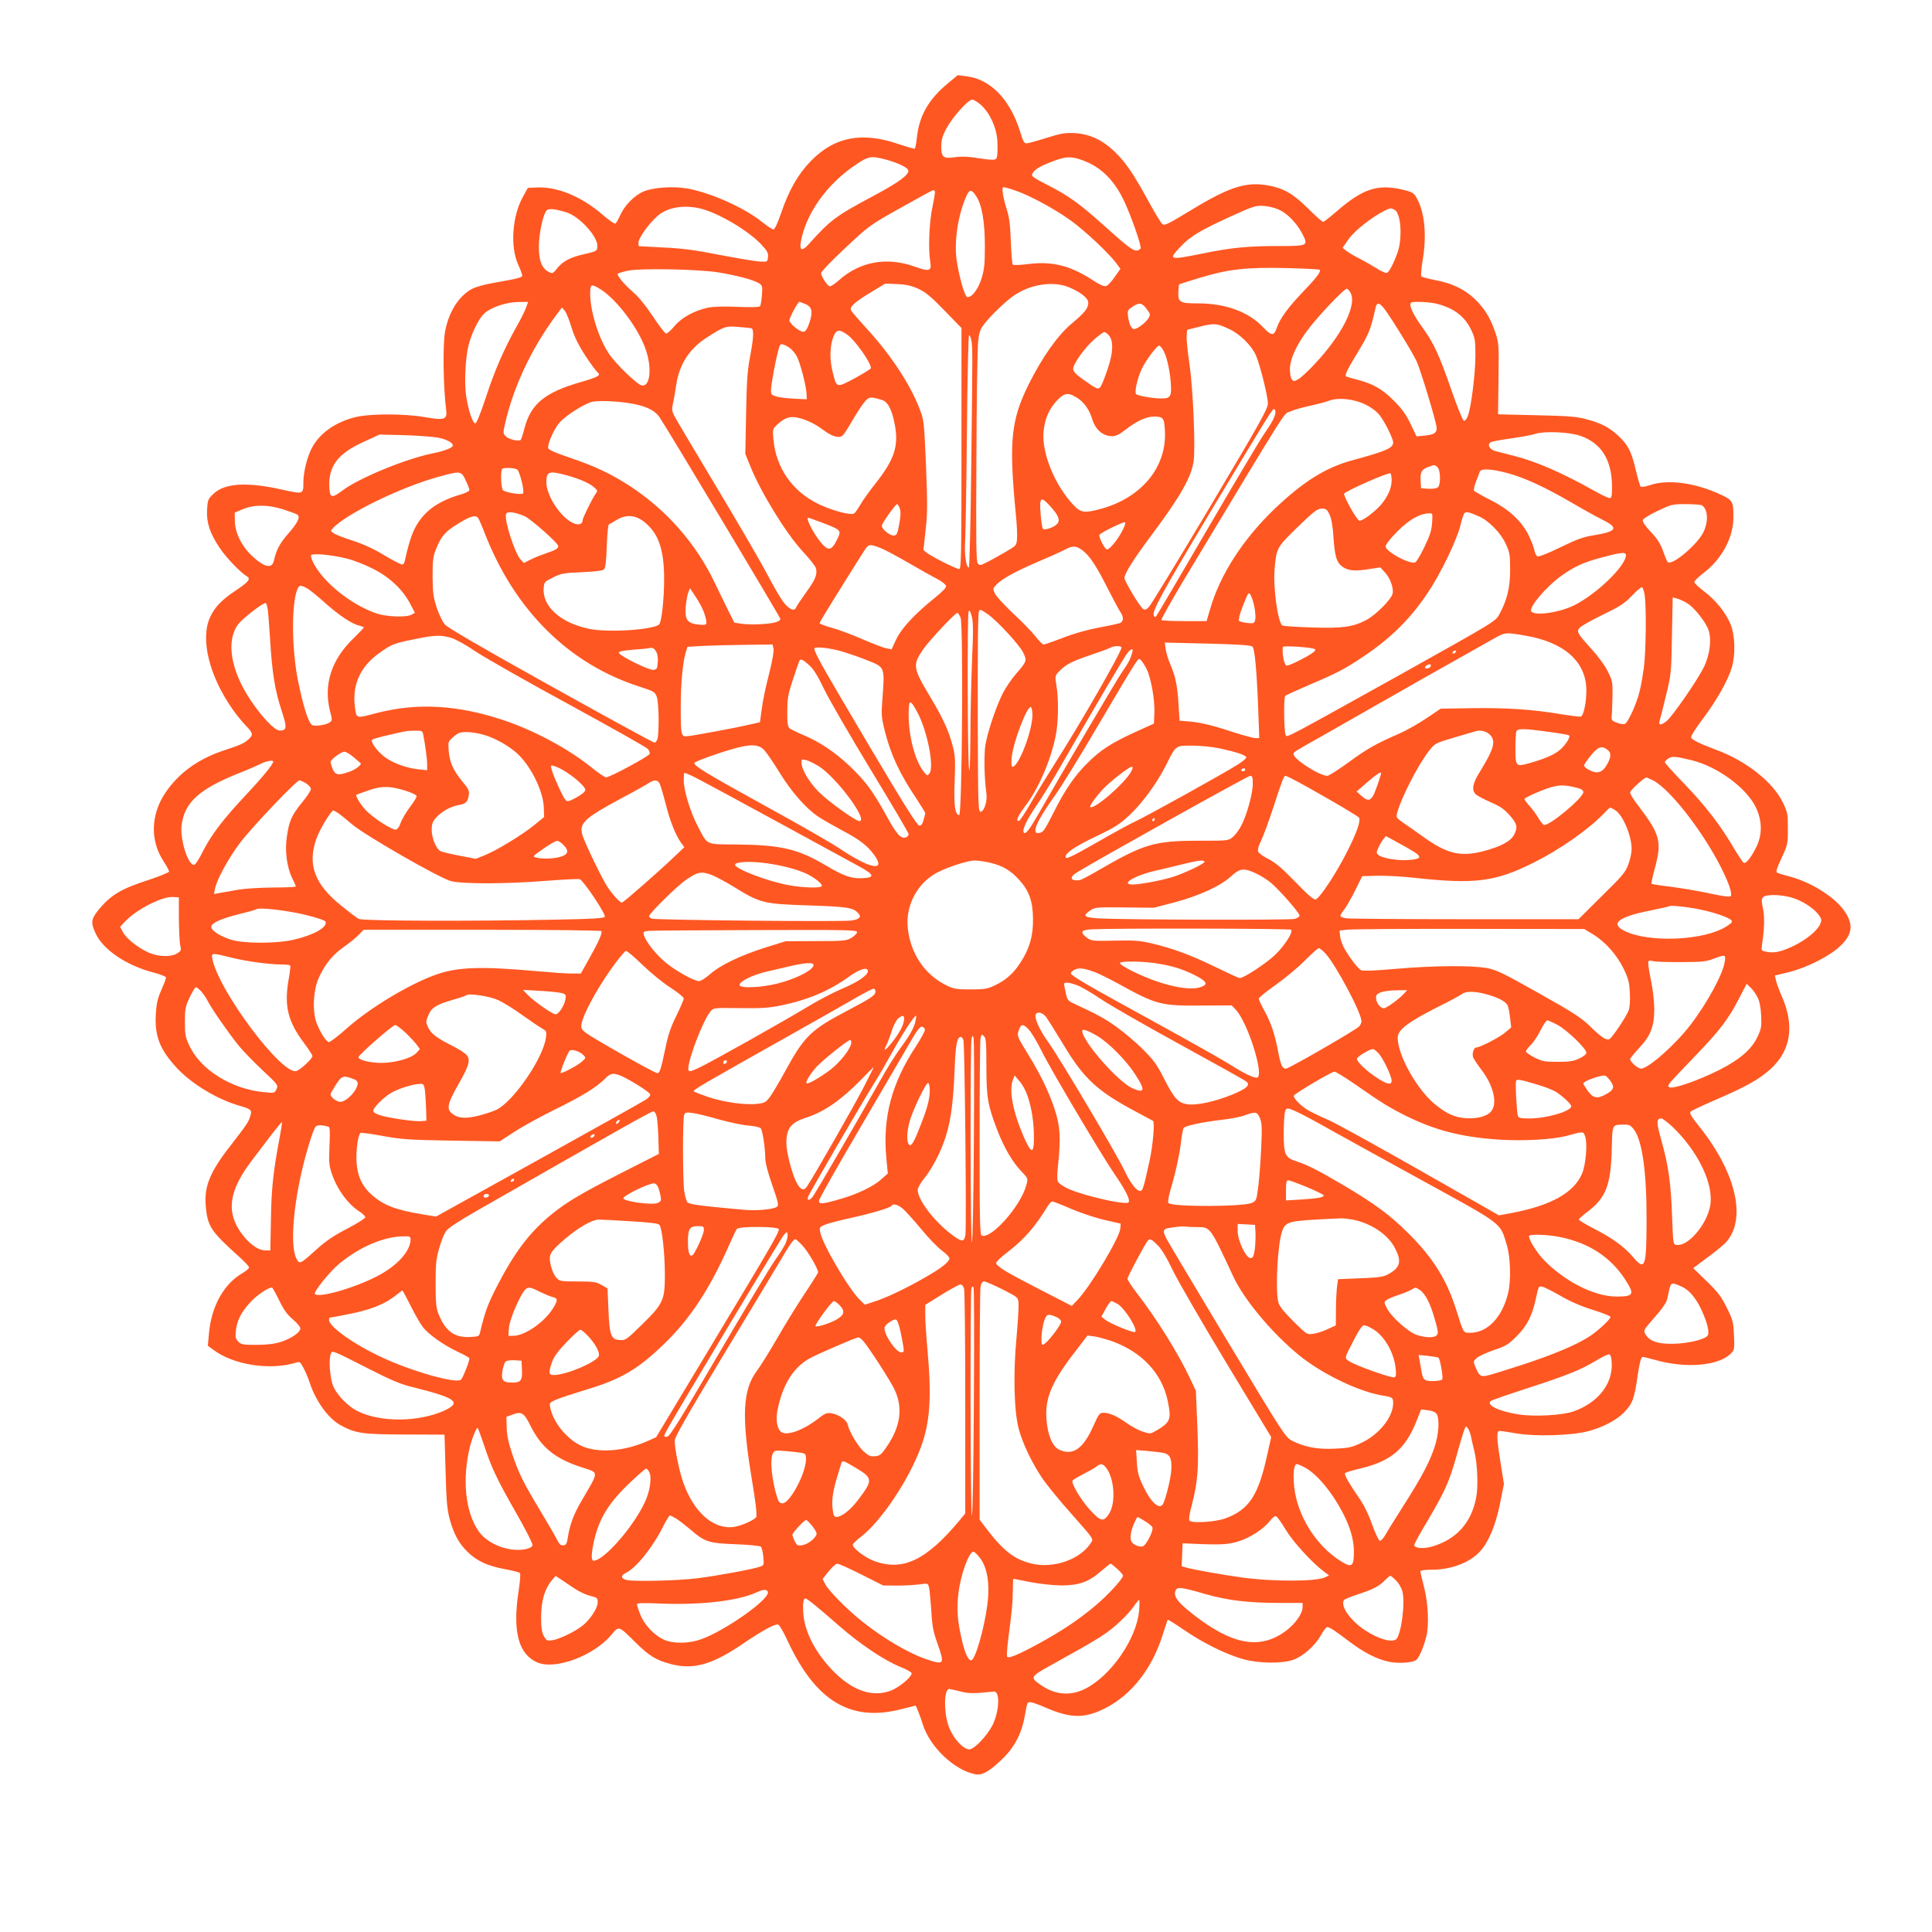 <?xml version="1.0" standalone="no"?>
<!DOCTYPE svg PUBLIC "-//W3C//DTD SVG 20010904//EN"
 "http://www.w3.org/TR/2001/REC-SVG-20010904/DTD/svg10.dtd">
<svg version="1.0" xmlns="http://www.w3.org/2000/svg"
 width="1280pt" height="1280pt" viewBox="0 0 1280 1280"
 preserveAspectRatio="xMidYMid meet">
<g transform="translate(0,1280) scale(0.1,-0.1)"
fill="#ff5722" stroke="none">
<path d="M6279 12247 c-129 -107 -190 -216 -205 -363 -4 -36 -10 -66 -13 -69
-4 -2 -53 12 -109 31 -240 82 -422 48 -577 -110 -86 -87 -148 -195 -199 -345
-24 -70 -43 -111 -52 -111 -8 0 -42 23 -76 50 -116 94 -342 194 -494 221 -96
17 -228 7 -291 -20 -62 -27 -126 -93 -155 -159 -12 -26 -25 -50 -31 -53 -5 -4
-45 24 -88 61 -138 119 -297 184 -432 178 l-60 -3 -33 -60 c-71 -128 -85 -331
-30 -450 14 -31 26 -63 26 -70 0 -14 -30 -21 -200 -51 -55 -10 -112 -26 -137
-40 -86 -50 -149 -149 -174 -279 -16 -82 -13 -365 7 -522 8 -63 -11 -69 -139
-47 -133 24 -364 24 -460 1 -136 -33 -242 -109 -293 -209 -30 -59 -54 -157
-54 -223 0 -80 0 -80 -136 -50 -234 53 -383 45 -458 -25 -38 -36 -40 -41 -44
-106 -5 -86 18 -156 82 -252 43 -65 140 -166 181 -190 29 -16 12 -38 -73 -94
-94 -63 -139 -110 -170 -177 -67 -146 -5 -394 153 -616 23 -33 61 -79 84 -103
47 -48 50 -61 19 -89 -32 -29 -51 -37 -174 -78 -165 -56 -294 -150 -380 -280
-96 -144 -100 -317 -9 -453 19 -30 35 -59 35 -66 0 -6 -61 -31 -136 -56 -184
-59 -254 -102 -335 -203 -46 -57 -48 -82 -15 -152 50 -108 205 -212 382 -258
46 -12 84 -27 84 -33 0 -7 -14 -45 -32 -85 -26 -60 -32 -91 -36 -165 -7 -142
29 -231 142 -352 100 -106 265 -205 413 -248 77 -22 83 -28 72 -66 -11 -40
-25 -60 -131 -197 -137 -175 -176 -271 -165 -400 12 -136 33 -168 220 -336 37
-33 67 -65 67 -72 0 -7 -20 -24 -44 -38 -125 -73 -207 -222 -222 -404 l-7 -77
34 -25 c135 -103 383 -141 556 -85 19 6 25 0 46 -41 13 -26 30 -66 37 -88 40
-126 124 -242 207 -288 100 -54 145 -60 428 -61 l260 -1 7 -240 c5 -196 10
-254 27 -318 27 -101 63 -166 123 -223 62 -58 130 -89 243 -110 50 -9 94 -21
99 -25 6 -5 2 -55 -9 -126 -40 -265 1 -415 127 -468 120 -49 371 45 488 183
51 62 47 63 162 -51 89 -88 135 -116 233 -142 151 -39 274 -4 482 138 130 88
209 131 230 123 8 -3 37 -54 64 -113 184 -393 415 -532 745 -448 54 14 99 25
100 25 3 0 35 -81 48 -125 47 -150 211 -305 349 -330 43 -8 86 15 169 93 91
85 139 178 161 312 12 71 14 75 37 72 14 -2 61 -19 104 -38 161 -69 253 -70
387 -2 176 88 314 265 384 493 16 50 30 92 31 94 2 2 51 -28 109 -68 123 -85
277 -161 390 -193 104 -29 256 -31 332 -5 66 23 145 93 185 164 16 29 34 53
40 53 17 0 48 -20 140 -90 105 -80 190 -123 272 -140 59 -12 144 -7 176 10 18
10 51 83 69 155 20 74 13 224 -14 329 -14 53 -25 101 -25 106 0 6 32 10 73 10
132 0 255 47 324 123 57 64 102 171 131 316 l26 129 -22 139 c-27 165 -28 213
-7 213 8 0 57 -7 107 -16 131 -23 383 -15 488 16 139 40 238 107 280 190 11
22 25 75 31 117 19 135 30 183 42 183 7 0 43 -9 80 -19 207 -60 428 -40 507
44 21 22 22 31 18 119 -4 87 -7 101 -48 183 -36 73 -58 102 -133 175 l-89 86
93 70 c52 38 106 82 121 98 142 152 73 461 -172 768 -58 73 -69 92 -58 102 7
7 87 44 177 83 190 82 278 131 353 200 133 122 158 284 74 478 -19 43 -37 92
-40 109 l-7 31 88 21 c123 30 279 109 347 176 82 79 87 145 21 237 -69 93
-222 187 -365 224 -36 9 -70 20 -77 24 -9 4 0 32 30 96 41 88 42 92 42 195 0
100 -2 109 -34 175 -66 134 -240 272 -435 345 -115 43 -166 68 -172 84 -3 8
31 62 78 124 90 119 167 255 192 341 25 84 21 213 -8 284 -33 79 -98 160 -176
219 -36 27 -65 55 -65 62 0 7 29 35 64 62 116 88 193 229 195 359 2 112 -4
122 -88 160 -166 77 -346 101 -464 61 -30 -10 -57 -14 -62 -10 -5 5 -20 57
-34 116 -28 119 -51 163 -119 225 -57 52 -108 79 -205 105 -65 18 -118 22
-332 27 l-255 6 3 235 c3 227 2 237 -21 307 -33 97 -70 157 -134 220 -66 64
-153 107 -263 127 -46 9 -88 20 -93 25 -4 4 -1 48 7 97 31 176 15 336 -43 431
-17 26 -30 33 -90 47 -166 38 -263 5 -436 -145 -44 -38 -84 -69 -89 -69 -6 0
-51 40 -101 90 -100 98 -160 132 -261 151 -145 27 -257 -8 -504 -158 -174
-105 -186 -111 -202 -95 -9 9 -51 79 -92 154 -96 176 -146 249 -217 319 -81
80 -168 121 -267 127 -67 3 -91 -1 -190 -32 -63 -20 -122 -36 -132 -36 -14 0
-23 17 -40 73 -66 217 -198 354 -360 372 l-55 7 -66 -55z m221 -143 c59 -54
102 -148 108 -239 2 -40 1 -86 -2 -101 -8 -29 -9 -29 -174 -5 -30 4 -79 4
-110 -1 -72 -11 -87 1 -86 75 1 41 9 69 34 116 40 74 144 191 171 191 10 0 37
-16 59 -36z m-639 -359 c83 -22 148 -52 156 -72 11 -27 -60 -80 -223 -167
-260 -139 -289 -160 -440 -328 -39 -43 -57 -37 -49 15 32 189 171 386 365 516
83 56 101 59 191 36z m1306 -5 c124 -43 215 -132 281 -273 47 -100 115 -295
109 -312 -4 -8 -16 -15 -28 -15 -25 0 -65 31 -222 172 -154 138 -226 190 -360
259 -106 54 -116 62 -107 79 15 28 48 48 132 80 89 34 122 36 195 10z m-444
-201 c94 -31 261 -121 367 -197 95 -68 253 -216 305 -285 l28 -38 -38 -54
c-20 -30 -46 -57 -56 -60 -13 -4 -38 6 -74 29 -156 104 -278 137 -439 117 -54
-7 -102 -9 -106 -4 -4 4 -10 73 -13 153 -4 108 -10 161 -26 209 -27 86 -37
151 -22 151 6 0 40 -9 74 -21z m-529 -7 c2 -4 -5 -50 -16 -102 -22 -102 -29
-280 -15 -363 11 -64 -5 -69 -107 -32 -182 64 -359 32 -497 -91 -28 -25 -56
-43 -62 -41 -17 5 -57 67 -57 87 0 10 72 85 160 167 158 148 160 150 367 266
114 64 211 117 215 117 4 0 9 -3 12 -8z m273 -31 c38 -56 58 -170 58 -331 0
-122 -4 -156 -22 -215 -23 -74 -69 -132 -96 -122 -16 6 -51 127 -68 237 -19
124 6 297 60 423 24 55 36 56 68 8z m2004 -89 c56 -24 120 -90 155 -157 44
-84 42 -85 -156 -85 -204 0 -317 -11 -509 -51 -215 -43 -222 -41 -143 43 65
70 129 109 327 200 158 72 174 77 226 74 31 -2 76 -13 100 -24z m-3833 7 c121
-29 319 -146 407 -240 38 -41 46 -55 43 -82 -3 -32 -3 -32 -53 -30 -27 1 -144
21 -260 43 -163 32 -247 44 -375 50 -91 5 -166 9 -167 9 -2 1 -3 10 -3 22 0
36 84 149 144 192 64 46 165 59 264 36z m-885 -26 c89 -28 213 -166 205 -230
-3 -25 -8 -29 -80 -45 -99 -22 -147 -47 -186 -95 -30 -37 -31 -38 -59 -23 -44
24 -63 73 -63 166 0 81 27 211 50 238 13 17 58 13 133 -11z m5486 17 c28 -14
44 -90 39 -177 -3 -60 -13 -97 -39 -158 -20 -47 -41 -81 -51 -83 -9 -2 -40 12
-69 31 -30 19 -81 48 -114 65 -33 16 -71 39 -85 50 l-25 20 41 59 c39 55 153
145 239 188 36 17 41 18 64 5z m-497 -397 c14 -8 -14 -47 -108 -145 -98 -102
-154 -178 -175 -240 -19 -56 -35 -55 -93 6 -94 100 -248 156 -427 156 -124 0
-135 7 -132 77 1 25 3 47 6 49 2 2 64 22 138 44 188 57 306 70 569 64 118 -3
218 -8 222 -11z m-3987 -17 c120 -19 241 -51 274 -73 22 -14 23 -20 19 -78 -3
-35 -8 -68 -12 -73 -4 -7 -55 -9 -149 -5 -93 4 -162 2 -199 -6 -88 -19 -172
-65 -220 -122 -22 -27 -47 -49 -55 -49 -7 0 -46 51 -87 113 -46 70 -95 130
-130 160 -61 53 -112 114 -103 124 4 3 32 12 64 19 79 18 461 11 598 -10z
m1330 -110 c47 -21 84 -52 172 -143 l113 -116 0 -799 c0 -707 -2 -798 -15
-798 -20 0 -182 82 -214 107 l-23 19 14 129 c13 111 13 174 3 430 -13 298 -13
301 -44 380 -61 160 -194 360 -348 527 -52 57 -99 111 -104 121 -13 23 21 54
138 125 l88 53 80 -3 c60 -3 95 -11 140 -32z m989 14 c78 -30 136 -74 136
-105 0 -38 -22 -65 -110 -139 -92 -77 -194 -221 -284 -401 -119 -240 -133
-380 -85 -870 6 -60 9 -130 7 -155 -3 -43 -5 -45 -68 -82 -36 -21 -90 -52
-122 -68 -51 -27 -57 -28 -70 -13 -11 13 -12 138 -9 702 1 377 7 721 11 763 6
62 13 85 36 115 41 56 144 155 200 194 107 74 253 98 358 59z m-3093 -18 c107
-69 247 -255 296 -394 45 -127 30 -256 -27 -241 -32 8 -174 146 -216 210 -69
104 -124 281 -124 399 0 64 7 66 71 26z m4967 -23 c43 -80 -58 -280 -238 -471
-43 -46 -91 -91 -108 -100 -27 -16 -31 -16 -43 -2 -8 9 -13 39 -13 68 1 68 42
158 115 256 70 95 248 282 263 277 6 -2 17 -14 24 -28z m-5463 -98 c-7 -21
-35 -76 -61 -122 -82 -146 -145 -288 -204 -469 -37 -112 -63 -175 -71 -175
-17 0 -45 83 -60 177 -14 88 -6 260 16 343 20 79 67 174 102 207 43 41 146 76
225 77 l67 1 -14 -39z m1850 25 c45 -19 52 -50 28 -123 -14 -41 -25 -59 -39
-61 -24 -3 -94 54 -94 76 0 17 56 122 66 122 2 0 20 -6 39 -14z m4190 0 c112
-30 181 -84 224 -176 23 -48 26 -68 26 -165 0 -122 -29 -350 -51 -403 -7 -19
-19 -32 -26 -30 -7 3 -45 96 -84 209 -76 222 -118 311 -187 405 -63 86 -95
153 -79 168 10 11 127 6 177 -8z m-1929 -32 c26 -34 27 -38 13 -62 -16 -28
-73 -72 -95 -72 -18 0 -33 31 -40 82 -5 40 -3 44 28 65 46 31 63 28 94 -13z
m1581 -7 c48 -65 183 -285 209 -342 25 -54 124 -381 131 -431 6 -40 -12 -54
-79 -60 l-53 -5 -40 83 c-30 63 -57 100 -110 153 -76 77 -139 113 -245 140
-36 9 -68 19 -72 21 -10 7 8 46 68 144 85 140 94 162 128 313 9 38 26 33 63
-16z m-5391 -115 c19 -62 45 -116 91 -187 36 -55 73 -105 82 -112 25 -19 4
-31 -110 -64 -241 -69 -333 -146 -375 -309 -9 -36 -20 -69 -24 -74 -13 -13
-79 3 -100 24 -17 17 -18 23 -4 82 54 241 174 497 334 713 l43 58 19 -22 c10
-13 30 -62 44 -109z m4360 -13 c70 -33 146 -108 175 -174 27 -62 79 -270 79
-318 0 -35 -49 -123 -381 -681 -210 -353 -393 -652 -406 -666 -17 -19 -27 -22
-39 -15 -22 14 -124 184 -124 206 0 29 63 129 178 282 188 252 260 377 279
483 15 80 -2 488 -27 655 -12 81 -20 164 -18 185 l3 39 85 21 c96 24 110 23
196 -17z m-3168 6 c18 -6 15 -64 -9 -190 -17 -88 -22 -162 -26 -376 l-5 -266
31 -77 c70 -176 238 -449 348 -568 46 -49 86 -100 89 -113 10 -41 -4 -76 -67
-162 -32 -45 -62 -89 -65 -98 -11 -28 -47 -12 -85 38 -20 27 -67 108 -105 180
-37 73 -187 330 -332 572 -145 242 -273 457 -284 479 -17 33 -18 45 -9 85 6
25 15 79 21 120 20 136 87 241 203 315 114 73 125 77 207 70 41 -3 81 -7 88
-9z m635 -42 c51 -35 157 -185 157 -222 0 -5 -48 -35 -107 -67 -124 -66 -120
-67 -148 48 -20 80 -17 171 8 231 19 45 37 47 90 10z m1732 -3 c33 -36 31
-113 -5 -220 -17 -52 -38 -105 -46 -118 -17 -26 -23 -24 -121 46 -45 32 -63
52 -63 68 0 33 74 137 138 194 31 27 62 50 68 50 6 0 19 -9 29 -20z m-910 -33
c9 -48 9 -66 0 -824 -4 -376 -12 -683 -16 -683 -18 0 -30 85 -25 169 3 47 9
375 12 729 3 353 10 642 14 642 5 0 12 -15 15 -33z m-1211 -47 c18 -10 42 -37
54 -59 23 -41 65 -202 66 -256 l1 -30 -55 2 c-95 4 -160 14 -174 28 -11 12
-11 27 1 102 12 77 35 183 48 221 6 17 23 15 59 -8z m2479 -14 c24 -36 45
-123 53 -213 8 -99 0 -113 -60 -113 -56 0 -157 17 -169 29 -12 12 8 104 37
166 24 53 100 155 115 155 5 0 16 -11 24 -24z m-571 -319 c49 -29 85 -80 104
-143 21 -71 71 -114 134 -114 22 0 49 13 88 44 72 56 136 86 187 86 63 0 69
-9 73 -99 11 -236 -154 -437 -420 -511 -112 -31 -136 -28 -185 23 -124 130
-213 348 -199 487 8 84 34 145 83 200 52 57 77 63 135 27z m-1286 -18 c38 -12
66 -69 84 -172 24 -136 -7 -225 -131 -382 -39 -49 -85 -113 -101 -142 -16 -28
-35 -54 -42 -56 -28 -11 -153 24 -234 64 -174 85 -281 239 -298 429 -6 64 -5
68 22 94 48 45 81 58 127 51 58 -10 122 -39 182 -84 61 -46 109 -58 131 -33 9
9 39 57 67 106 29 49 64 102 79 118 28 30 36 31 114 7z m3200 -29 c38 -18 75
-46 93 -69 34 -42 91 -157 91 -182 0 -38 -47 -58 -272 -119 -175 -48 -321
-139 -511 -319 -212 -203 -365 -439 -431 -671 l-22 -75 -146 0 c-81 0 -149 3
-153 7 -4 4 67 130 157 280 711 1180 647 1079 696 1102 18 9 76 25 128 37 52
11 111 27 132 35 59 22 163 11 238 -26z m-4878 9 c109 -17 168 -45 202 -94 47
-68 800 -1325 800 -1335 0 -18 -40 -30 -122 -35 -45 -3 -105 -2 -133 2 l-50 8
-40 80 c-22 44 -62 127 -90 185 -124 258 -315 477 -556 636 -125 82 -235 135
-405 192 -94 32 -140 52 -142 63 -5 28 37 124 73 167 44 51 175 133 224 141
46 8 158 3 239 -10z m4282 -59 c0 -27 -22 -70 -75 -145 -23 -33 -192 -316
-375 -630 -182 -313 -336 -574 -341 -579 -5 -6 -11 -3 -15 7 -11 30 57 154
372 680 388 646 413 687 425 687 5 0 9 -9 9 -20z m2022 -158 c139 -49 208
-161 208 -339 0 -61 -3 -73 -16 -73 -9 0 -55 22 -103 49 -208 117 -386 195
-531 231 -47 12 -101 26 -121 31 -38 10 -57 40 -35 58 6 5 67 17 135 26 69 10
143 23 165 31 59 19 225 12 298 -14z m-7567 -12 c57 -12 95 -33 95 -51 0 -16
-55 -37 -139 -54 -176 -36 -484 -163 -591 -244 -71 -53 -84 -51 -88 17 -8 142
54 226 228 305 l105 48 165 -4 c91 -3 192 -11 225 -17z m6619 -196 c21 -20 22
-117 2 -133 -8 -7 -36 -11 -63 -9 l-48 3 -3 47 c-4 59 7 79 50 94 44 16 44 16
62 -2z m-6095 -17 c18 -23 47 -145 36 -156 -12 -11 -113 5 -132 21 -14 11 -18
129 -6 141 12 12 90 7 102 -6z m6561 -22 c111 -30 245 -92 426 -197 71 -42
162 -92 202 -112 108 -54 95 -77 -57 -102 -70 -11 -112 -26 -223 -80 -75 -37
-143 -64 -151 -61 -8 3 -18 23 -22 44 -4 21 -23 68 -42 106 -49 92 -130 165
-253 227 -54 27 -101 54 -104 59 -4 5 2 31 12 58 10 26 22 56 25 66 9 25 73
22 187 -8z m-6905 -47 c14 -29 25 -58 25 -65 0 -7 -26 -20 -57 -29 -188 -54
-289 -147 -337 -307 -14 -45 -27 -99 -31 -119 -4 -25 -11 -38 -22 -38 -8 0
-61 28 -117 61 -66 41 -137 73 -206 96 -58 18 -115 41 -128 49 -22 15 -23 17
-7 34 85 94 454 274 700 341 146 40 151 40 180 -23z m673 32 c86 -24 151 -53
181 -81 21 -19 21 -22 6 -42 -21 -30 -85 -159 -85 -173 0 -28 -28 -36 -64 -19
-84 40 -176 181 -176 270 0 73 17 78 138 45z m5462 -33 c0 -53 -28 -113 -76
-167 -43 -47 -115 -100 -137 -100 -15 0 -102 153 -102 178 0 15 293 144 307
136 4 -3 8 -24 8 -47z m-2261 -172 c54 -59 67 -92 45 -116 -20 -23 -83 -44
-94 -33 -5 5 -12 51 -16 102 -8 110 1 117 65 47z m-998 -12 c7 -20 7 -49 -3
-103 -11 -64 -16 -75 -34 -78 -27 -4 -87 46 -81 67 5 22 90 140 100 141 4 0
12 -12 18 -27z m5315 19 c40 -27 44 -108 9 -179 -41 -82 -202 -218 -234 -198
-5 2 -19 35 -32 72 -18 51 -38 83 -83 130 -38 41 -56 68 -52 78 3 9 47 36 98
60 90 43 96 45 188 45 52 0 100 -4 106 -8z m-9399 -27 c43 -14 84 -29 92 -34
23 -15 5 -53 -58 -125 -56 -63 -81 -110 -96 -179 -12 -56 -60 -48 -139 24 -73
66 -118 156 -120 236 l-1 57 55 23 c76 31 166 30 267 -2z m6933 -37 c12 -28
21 -81 25 -153 9 -129 22 -167 67 -195 37 -22 82 -25 178 -9 l65 10 32 -35
c34 -37 58 -105 49 -140 -10 -39 -112 -141 -173 -173 -88 -47 -158 -57 -362
-50 -97 3 -184 9 -193 12 -31 12 -65 254 -53 380 12 135 14 138 152 273 111
107 131 122 160 122 30 0 36 -5 53 -42z m-5334 -8 c39 -17 216 -173 222 -196
4 -16 -17 -29 -78 -49 -30 -10 -76 -28 -102 -41 l-47 -24 -21 22 c-40 43 -111
265 -97 303 8 19 58 13 123 -15z m6322 -1 c65 -28 145 -110 178 -182 26 -56
29 -72 29 -172 0 -119 -20 -201 -72 -296 -25 -46 -32 -50 -671 -407 -730 -406
-731 -407 -743 -395 -12 12 -16 250 -4 262 6 6 74 37 151 70 189 80 243 108
365 190 184 123 315 253 430 426 83 123 193 352 215 445 9 41 22 78 28 82 13
9 33 4 94 -23z m-310 -42 c-3 -50 -14 -84 -51 -161 -25 -53 -53 -99 -61 -102
-38 -14 -196 72 -196 106 0 12 31 52 78 99 77 78 149 119 211 120 23 1 23 -1
19 -62z m-6320 31 c5 -7 26 -55 46 -107 198 -505 554 -858 1017 -1008 104 -34
109 -37 121 -72 13 -37 16 -228 4 -276 -4 -14 -13 -25 -20 -25 -8 0 -317 169
-687 375 -460 256 -683 386 -702 408 -15 17 -39 68 -54 112 -22 69 -26 98 -27
205 0 105 3 134 22 180 34 87 62 119 148 171 81 50 114 59 132 37z m1094 -21
c99 -75 138 -183 138 -383 0 -135 -17 -290 -34 -302 -46 -36 -343 -54 -464
-28 -187 39 -309 148 -300 268 3 42 5 44 62 72 53 27 70 30 192 35 89 4 137
10 146 19 9 9 15 58 18 154 3 81 9 143 15 145 6 2 28 14 50 28 60 37 121 34
177 -8z m1191 -12 c123 -48 124 -48 90 -115 -35 -70 -57 -72 -107 -11 -48 58
-100 161 -81 161 3 0 47 -16 98 -35z m1982 -53 c-35 -65 -83 -122 -101 -122
-15 0 -59 88 -49 98 19 19 162 88 169 82 4 -5 -4 -31 -19 -58z m-1606 -111
c28 -10 112 -55 188 -99 76 -44 163 -93 193 -108 30 -16 56 -37 58 -46 2 -11
-24 -38 -75 -79 -134 -108 -220 -201 -255 -274 l-31 -67 -35 7 c-19 3 -90 31
-158 60 -68 30 -160 64 -204 76 -44 12 -80 26 -80 31 0 7 98 166 294 477 30
47 37 48 105 22z m1341 -16 c48 -35 93 -103 167 -250 36 -71 74 -142 84 -157
26 -36 24 -67 -3 -77 -13 -4 -77 -18 -143 -30 -74 -14 -163 -39 -233 -67 -63
-24 -120 -44 -128 -44 -7 0 -31 24 -53 53 -22 28 -88 97 -147 151 -58 55 -113
114 -122 133 -15 32 -15 34 9 59 36 39 128 89 280 154 75 32 154 67 175 79 51
27 73 26 114 -4z m3602 -40 c-14 -77 -195 -250 -340 -324 -99 -50 -267 -74
-287 -41 -17 27 100 164 199 235 90 64 151 91 277 124 129 34 156 36 151 6z
m-8473 -16 c42 -10 118 -40 170 -66 110 -55 198 -137 248 -232 l32 -61 -22
-12 c-32 -19 -162 -15 -227 6 -121 40 -255 129 -350 233 -50 55 -89 121 -90
152 0 18 132 7 239 -20z m-268 -195 c17 -8 71 -52 120 -96 95 -85 182 -143
230 -153 16 -4 29 -9 29 -12 0 -4 -33 -38 -73 -77 -142 -139 -194 -302 -151
-475 16 -60 15 -65 -1 -77 -22 -16 -88 -27 -114 -19 -25 8 -60 115 -97 297
-41 206 -44 500 -5 601 12 31 21 33 62 11z m8866 -51 c11 -82 8 -372 -6 -478
-7 -49 -19 -119 -28 -155 -20 -83 -77 -208 -98 -216 -9 -4 -32 0 -53 8 -33 12
-37 18 -34 44 2 16 4 74 5 129 2 94 0 104 -30 165 -18 38 -64 101 -108 149
-97 107 -102 117 -78 143 10 11 79 50 153 86 112 54 144 75 190 123 30 32 60
58 67 58 7 1 15 -23 20 -56z m-6235 -105 c10 -27 18 -58 18 -69 0 -20 -4 -21
-52 -17 -74 8 -92 32 -85 118 3 36 11 78 17 94 l11 29 36 -54 c20 -29 45 -75
55 -101z m3632 90 c18 -44 29 -123 21 -149 -6 -19 -13 -21 -52 -16 -25 2 -49
9 -54 14 -5 5 3 41 21 87 44 113 44 113 64 64z m2883 -34 c47 -27 125 -126
143 -180 21 -64 8 -165 -33 -247 -42 -85 -206 -322 -245 -354 -33 -27 -55 -30
-48 -5 3 9 22 85 42 167 36 148 37 153 41 403 l5 254 27 -7 c14 -3 45 -17 68
-31z m-9403 -42 c3 -20 10 -113 16 -207 13 -213 32 -331 76 -464 37 -112 35
-131 -13 -131 -33 0 -117 88 -192 200 -133 198 -165 395 -83 504 30 40 171
148 183 141 4 -3 10 -22 13 -43z m4666 -336 c-5 -136 -11 -368 -11 -515 -1
-170 -5 -244 -9 -206 -10 77 -12 1017 -3 1042 5 14 10 8 20 -27 11 -36 12 -93
3 -294z m104 305 c63 -44 210 -203 235 -255 26 -53 24 -58 -48 -141 -27 -31
-65 -86 -85 -124 -43 -83 -101 -252 -117 -344 -11 -64 -8 -227 6 -322 8 -50
-13 -118 -37 -123 -17 -3 -18 30 -20 575 -1 584 1 742 9 756 7 11 11 9 57 -22z
m-180 -23 c19 -48 10 -1308 -9 -1308 -28 0 -37 68 -30 228 5 138 4 166 -14
233 -26 99 -63 180 -151 327 -112 188 -115 206 -43 311 39 57 212 241 226 241
4 0 14 -15 21 -32z m3741 -119 c260 -44 405 -174 405 -364 0 -80 -18 -165 -36
-172 -7 -3 -69 5 -136 16 -184 31 -365 43 -591 39 l-202 -3 -95 -64 c-52 -35
-133 -81 -181 -102 -152 -66 -211 -99 -335 -190 -67 -49 -130 -89 -140 -89
-52 0 -224 110 -224 144 0 14 -9 8 230 143 107 61 389 221 625 356 237 134
457 258 488 275 61 32 63 33 192 11z m-7116 -15 c30 -9 99 -47 160 -89 60 -40
337 -198 617 -350 280 -153 517 -286 526 -297 9 -10 15 -25 12 -33 -7 -17
-264 -155 -288 -155 -9 0 -49 27 -89 59 -155 127 -383 250 -592 320 -306 102
-574 116 -843 46 -126 -34 -129 -33 -137 15 -28 163 25 289 160 385 78 56 96
63 230 90 135 28 177 29 244 9z m5309 -58 c15 -15 28 -155 38 -413 l7 -193
-26 0 c-14 0 -88 20 -164 45 -134 44 -215 62 -298 67 l-40 3 -7 108 c-7 124
-21 189 -55 267 -13 30 -27 75 -30 99 l-6 44 284 -7 c203 -5 288 -11 297 -20z
m-3173 -14 c3 -18 -8 -80 -30 -168 -20 -76 -42 -179 -48 -229 l-12 -90 -70
-16 c-76 -18 -347 -69 -406 -76 -47 -6 -49 1 -49 192 0 155 14 304 34 365 l11
35 110 6 c61 3 187 6 282 7 l171 2 7 -28z m2305 8 c0 -30 -269 -499 -439 -765
-52 -82 -125 -201 -161 -264 -36 -63 -71 -116 -78 -119 -26 -8 -10 30 38 94
89 116 171 304 204 468 18 86 21 242 5 335 -10 63 -9 65 18 93 43 45 83 66
207 108 63 21 123 43 133 49 23 13 73 14 73 1z m1279 -10 c10 -5 6 -12 -15
-27 -41 -29 -151 -83 -168 -83 -17 0 -33 74 -27 124 1 10 189 -2 210 -14z
m-4364 -14 c11 -16 15 -41 13 -73 -3 -42 -6 -48 -28 -51 -29 -5 -230 95 -230
114 0 8 28 14 88 19 48 3 94 8 102 9 33 8 40 5 55 -18z m1208 5 c41 -11 123
-38 181 -61 132 -52 128 -42 112 -265 -8 -97 -6 -120 14 -200 39 -160 99 -289
212 -457 32 -49 58 -91 58 -95 0 -5 -5 -25 -11 -45 -7 -27 -16 -38 -28 -38
-14 0 -97 132 -329 523 -300 507 -342 581 -362 632 -9 24 -8 25 34 25 23 0 77
-9 119 -19z m1947 -20 c-11 -38 -26 -67 -65 -122 -31 -43 -412 -690 -551 -935
-62 -108 -88 -143 -100 -131 -15 15 15 80 81 177 40 59 110 172 155 251 244
424 434 747 453 767 28 30 37 28 27 -7z m2145 9 c-3 -5 -11 -10 -16 -10 -6 0
-7 5 -4 10 3 6 11 10 16 10 6 0 7 -4 4 -10z m-2049 -111 c30 -60 56 -207 52
-295 l-3 -68 -130 -59 c-152 -70 -224 -116 -309 -201 -87 -86 -150 -178 -226
-330 -58 -115 -69 -131 -93 -134 -23 -3 -27 0 -27 20 0 31 45 109 128 226 39
53 166 259 282 457 285 482 269 458 287 443 8 -6 25 -33 39 -59z m-2235 24
c30 -27 57 -71 99 -159 32 -66 171 -307 309 -534 138 -227 251 -419 251 -426
0 -8 -7 -17 -16 -21 -35 -13 -63 17 -133 146 -88 159 -136 225 -241 325 -97
92 -201 162 -307 206 -43 18 -85 38 -93 46 -11 11 -15 38 -14 112 0 84 5 112
38 212 21 63 40 118 43 123 8 14 23 7 64 -30z m4119 -3 c0 -13 -28 -25 -38
-16 -3 4 0 11 8 16 20 13 30 12 30 0z m-3404 -306 c67 -122 115 -364 82 -408
-14 -18 -16 -17 -41 15 -56 74 -97 232 -97 374 0 103 9 106 56 19z m764 -21
c0 -105 -91 -343 -132 -343 -7 0 -9 21 -5 63 9 99 104 346 127 332 6 -3 10
-27 10 -52z m3422 -112 c70 -9 130 -20 134 -23 10 -10 -23 -64 -60 -95 -35
-32 -103 -61 -206 -90 -87 -24 -90 -21 -90 96 0 55 3 106 6 115 8 21 53 20
216 -3z m-7458 -18 c13 -66 26 -161 26 -197 l0 -39 -57 6 c-76 8 -162 38 -218
77 -50 35 -104 106 -89 119 5 5 50 18 99 29 128 30 125 30 182 31 48 1 52 -1
57 -26z m7062 4 c48 -42 35 -94 -62 -251 -49 -78 -56 -122 -25 -150 10 -9 54
-32 97 -51 59 -25 90 -46 122 -82 53 -59 59 -82 35 -130 -22 -47 -91 -83 -212
-114 -148 -37 -237 -15 -396 100 -44 32 -102 72 -128 90 -43 29 -48 36 -42 60
25 99 140 325 214 418 38 48 41 50 167 87 71 21 134 39 139 41 29 10 67 2 91
-18z m-6655 -7 c76 -23 169 -77 222 -128 90 -87 168 -250 170 -356 l2 -59 -65
-53 c-81 -66 -247 -167 -328 -200 l-60 -24 -108 21 c-60 11 -117 25 -127 31
-27 14 -57 86 -57 140 0 36 6 54 26 77 35 42 99 78 151 87 49 8 62 20 69 66 4
28 -1 41 -41 88 -61 74 -86 129 -92 204 -5 61 -5 62 31 94 32 27 44 32 90 32
30 0 82 -9 117 -20z m1855 -103 c16 -18 61 -83 99 -146 80 -129 173 -235 254
-290 31 -21 103 -62 159 -92 114 -59 169 -102 213 -162 84 -115 -26 -95 -228
41 -48 33 -266 158 -483 277 -396 218 -480 269 -480 290 0 6 71 34 158 63 200
66 264 70 308 19z m3019 14 c105 -23 167 -43 172 -58 2 -6 -24 -28 -59 -50
-95 -60 -604 -342 -674 -374 -33 -15 -140 -73 -237 -129 -200 -114 -227 -126
-227 -106 0 26 64 69 208 138 126 60 152 78 223 145 84 81 176 208 236 327 65
130 60 126 171 126 57 0 134 -8 187 -19z m2563 -7 c28 -19 28 -48 -1 -99 -30
-53 -62 -64 -113 -39 -22 10 -39 25 -39 32 0 7 20 37 45 67 48 58 70 66 108
39z m-8306 -50 c23 -20 45 -38 47 -40 10 -10 -35 -44 -77 -58 -71 -25 -91 -21
-108 19 -7 19 -14 40 -14 47 1 16 69 67 92 68 9 0 36 -16 60 -36z m8863 -20
c171 -41 363 -181 427 -311 43 -89 45 -180 5 -263 -34 -70 -70 -115 -85 -106
-6 4 -34 46 -63 94 -89 153 -190 283 -326 425 -73 75 -133 141 -133 147 0 5
10 16 22 24 24 17 46 16 153 -10z m-5786 -37 c118 -70 339 -367 274 -367 -24
0 -206 131 -265 190 -68 68 -118 152 -118 199 0 20 3 22 28 16 15 -3 51 -21
81 -38z m-3609 27 c0 -17 -71 -104 -179 -219 -154 -164 -230 -264 -287 -376
-26 -53 -50 -89 -59 -89 -40 0 -93 169 -82 261 18 153 117 242 386 349 57 22
120 50 140 60 34 18 81 26 81 14z m1920 -56 c70 -40 151 -112 148 -132 -2 -12
-25 -31 -60 -50 -50 -27 -59 -29 -71 -16 -17 17 -82 161 -93 204 -6 26 -5 28
17 21 13 -4 40 -16 59 -27z m3764 -10 c-39 -75 -249 -257 -271 -234 -8 7 58
94 104 137 57 54 156 129 171 129 9 0 8 -8 -4 -32z m756 12 c0 -5 -7 -10 -16
-10 -8 0 -12 5 -9 10 3 6 10 10 16 10 5 0 9 -4 9 -10z m-3675 -36 c32 -13 318
-168 1115 -603 103 -56 109 -75 26 -79 -76 -4 -125 13 -253 89 -176 104 -291
131 -577 134 -218 2 -195 -9 -265 125 -48 91 -91 234 -91 301 0 27 2 49 4 49
2 0 21 -7 41 -16z m4575 14 c-1 -17 -42 -135 -55 -154 -20 -31 -38 -30 -76 4
l-31 28 71 62 c61 52 91 72 91 60z m-850 -72 c0 -64 -41 -212 -78 -279 -14
-27 -39 -60 -55 -73 -28 -24 -32 -24 -225 -24 -293 0 -365 -22 -661 -194 -62
-37 -121 -67 -130 -68 -61 -5 -68 20 -16 52 127 79 1133 640 1148 640 14 0 17
-9 17 -54z m253 38 c108 -54 448 -251 452 -262 9 -25 -15 -95 -76 -217 -72
-145 -187 -319 -213 -324 -14 -2 -52 31 -135 117 -89 92 -131 127 -178 151
-34 17 -64 39 -68 50 -3 12 4 40 20 71 14 28 51 129 82 223 55 170 69 207 79
207 3 0 19 -7 37 -16z m2400 -15 c119 -61 359 -377 473 -625 20 -42 38 -91 41
-110 5 -31 4 -34 -20 -34 -14 0 -77 11 -139 25 -63 13 -170 31 -238 40 -68 8
-125 17 -128 20 -3 2 7 49 22 103 48 180 35 224 -116 422 -27 34 -48 70 -48
80 0 13 89 96 108 99 1 1 22 -9 45 -20z m-8925 -19 c17 -11 32 -28 32 -37 0
-10 -26 -50 -59 -90 -68 -83 -85 -121 -100 -223 -15 -94 -1 -204 34 -276 14
-28 25 -54 25 -57 0 -4 -69 -7 -152 -7 -89 -1 -186 -7 -233 -15 -44 -8 -97
-18 -119 -21 l-38 -7 6 34 c13 62 87 199 164 302 78 104 376 417 396 417 6 0
26 -9 44 -20z m2341 1 c6 -10 24 -70 40 -132 30 -120 66 -209 102 -261 l23
-31 -75 -71 c-101 -96 -329 -296 -339 -296 -12 0 -60 51 -92 99 -34 48 -148
284 -168 344 -26 81 8 114 251 245 91 48 176 96 189 105 32 22 57 21 69 -2z
m6084 -32 c24 -6 37 -16 37 -27 0 -38 -230 -229 -261 -217 -8 3 -24 24 -37 46
-13 22 -39 58 -58 79 -19 20 -34 42 -34 47 0 5 46 28 103 51 108 44 150 48
250 21z m-7765 -18 c42 -14 72 -28 72 -36 0 -8 -15 -33 -33 -57 -38 -50 -63
-92 -77 -131 -5 -15 -17 -30 -25 -33 -21 -9 -154 77 -204 131 -36 39 -68 93
-59 100 2 1 37 14 78 28 88 31 141 31 248 -2z m8012 -128 c51 -30 110 -169
110 -259 0 -24 -10 -69 -22 -101 -18 -51 -40 -77 -176 -210 l-154 -153 -752 0
c-413 0 -768 3 -788 6 -21 4 -38 11 -38 16 0 5 12 25 28 45 15 20 47 77 72
127 l45 91 99 3 c55 1 162 -4 239 -13 410 -45 543 -28 800 101 172 86 359 217
462 323 21 23 41 41 43 41 2 0 17 -8 32 -17z m-8460 -20 c14 -9 55 -42 91 -73
86 -74 581 -358 658 -378 77 -19 362 -19 625 2 115 9 217 14 227 11 24 -8 173
-230 166 -248 -4 -11 -72 -15 -329 -20 -544 -11 -1276 -9 -1301 5 -12 6 -64
45 -114 86 -182 145 -229 278 -164 453 23 60 95 179 109 179 4 0 19 -8 32 -17z
m5410 -43 c0 -5 -5 -10 -11 -10 -5 0 -7 5 -4 10 3 6 8 10 11 10 2 0 4 -4 4
-10z m1719 -214 c55 -35 44 -49 -42 -54 -70 -4 -164 11 -192 32 -17 12 -17 17
-5 45 7 18 22 43 32 57 l20 25 71 -39 c40 -21 92 -51 116 -66z m-5635 45 c37
-38 31 -62 -19 -77 -44 -14 -126 -16 -165 -5 -23 6 -20 10 50 58 41 29 82 52
91 52 8 1 28 -12 43 -28z m2826 -117 c83 -19 136 -51 193 -114 66 -73 90 -142
91 -260 1 -112 -23 -195 -83 -287 -46 -72 -98 -118 -171 -152 -48 -23 -68 -26
-160 -26 -94 0 -111 3 -160 27 -144 70 -239 212 -256 382 -15 149 66 300 199
367 69 36 199 77 242 78 22 0 69 -6 105 -15z m1420 6 c0 -12 -127 -73 -210
-100 -73 -23 -215 -50 -267 -50 -83 0 13 59 147 90 47 11 128 30 180 43 106
27 150 32 150 17z m-2895 -10 c96 -14 190 -38 250 -65 57 -25 118 -73 109 -86
-8 -14 -121 -11 -215 6 -135 23 -359 108 -359 136 0 20 104 25 215 9z m3235
-66 c30 -14 74 -41 98 -61 55 -45 192 -201 192 -219 0 -7 -15 -17 -32 -22 -35
-9 -1163 -6 -1305 4 -92 6 -102 16 -50 52 32 21 41 22 228 20 l194 -2 138 36
c164 44 303 108 373 172 58 54 85 57 164 20z m-3602 -12 c27 -11 89 -44 138
-74 183 -113 198 -117 515 -127 253 -9 284 -14 319 -56 18 -22 1 -37 -52 -44
-62 -9 -1300 3 -1320 13 -10 4 -18 11 -18 15 0 18 183 199 244 241 79 55 103
59 174 32z m7147 -147 c67 -18 150 -69 184 -116 20 -27 21 -34 11 -60 -19 -44
-90 -103 -173 -144 -86 -41 -129 -51 -182 -41 -37 7 -37 7 -31 49 16 107 18
182 6 238 -10 47 -10 62 0 74 17 20 107 20 185 0z m-10680 -140 c1 -77 4 -156
9 -177 8 -33 6 -38 -20 -54 -39 -26 -125 -24 -189 5 -70 31 -147 92 -170 134
l-19 37 34 36 c75 79 245 166 315 161 l40 -2 0 -140z m10085 58 c87 -18 179
-50 199 -68 11 -11 7 -18 -28 -41 -146 -96 -518 -113 -681 -30 -93 47 -37 91
166 132 71 14 131 28 134 30 7 8 127 -5 210 -23z m-9251 -33 c82 -20 135 -38
138 -46 14 -37 -77 -89 -212 -120 -110 -26 -326 -26 -410 -1 -75 23 -135 61
-135 86 0 26 62 54 189 86 58 14 107 28 110 31 14 14 198 -7 320 -36z m6536
-100 c12 -19 -46 -108 -109 -168 -62 -58 -206 -152 -232 -152 -7 0 -81 34
-165 75 -161 78 -276 121 -423 156 -75 17 -114 20 -242 17 -142 -3 -154 -2
-181 18 -50 38 -43 53 29 57 154 8 1317 6 1323 -3z m1999 -30 c81 -49 158
-136 203 -228 31 -65 38 -90 41 -159 3 -47 0 -96 -7 -115 -14 -41 -111 -185
-129 -193 -21 -8 -52 12 -127 85 -59 58 -111 91 -340 220 -235 132 -279 154
-343 166 -102 19 -352 17 -607 -5 -131 -12 -217 -15 -227 -9 -23 11 -89 100
-117 155 -11 23 -22 57 -23 75 l-3 33 55 6 c30 3 395 6 810 5 l756 -1 58 -35z
m-6570 21 c8 -13 -18 -71 -81 -183 l-55 -98 -62 0 c-33 0 -133 7 -221 15 -369
33 -521 29 -661 -17 -173 -57 -446 -219 -605 -360 -60 -54 -115 -95 -122 -92
-19 7 -56 66 -79 125 -30 79 -23 221 15 303 41 89 92 152 166 203 36 25 80 61
98 80 l32 33 785 0 c450 0 787 -4 790 -9z m1694 -8 c-2 -9 -19 -26 -38 -37
-32 -19 -52 -21 -235 -21 l-200 -1 -135 -42 c-164 -52 -298 -116 -367 -177
-28 -25 -60 -45 -71 -45 -34 0 -155 67 -223 124 -64 53 -131 138 -144 183 -5
20 -2 22 37 26 24 2 344 4 711 5 624 2 668 1 665 -15z m3105 -142 c70 -78 237
-392 237 -447 0 -11 -8 -28 -17 -36 -39 -33 -464 -278 -483 -278 -25 0 -35 21
-55 128 -21 107 -46 180 -90 259 -19 35 -35 69 -35 77 0 7 51 48 113 92 61 43
148 115 192 160 44 44 85 81 91 82 7 1 28 -16 47 -37z m-4525 -75 c53 -51 136
-119 185 -150 48 -31 87 -63 87 -71 0 -9 -22 -59 -48 -113 -36 -71 -55 -126
-71 -205 -32 -152 -40 -177 -56 -177 -18 0 -425 230 -473 267 -30 23 -34 30
-29 60 10 60 91 212 187 351 51 72 99 132 107 132 8 0 58 -42 111 -94z m-2727
50 c99 -25 251 -46 338 -46 27 0 52 -3 54 -7 2 -5 -2 -44 -10 -88 -32 -178 -7
-282 103 -428 30 -40 54 -77 54 -84 0 -17 -81 -92 -107 -99 -97 -26 -517 535
-556 744 -8 40 -4 40 124 8z m9896 -27 c-11 -80 -114 -271 -227 -419 -101
-132 -280 -290 -328 -290 -20 0 -72 45 -72 63 0 5 27 38 59 73 77 81 101 144
101 258 0 46 -9 128 -20 181 -11 53 -20 108 -20 121 0 21 3 23 33 16 17 -4
102 -7 187 -6 131 0 163 3 210 21 81 30 84 30 77 -18z m-3782 -9 c112 -16 185
-38 265 -78 87 -43 98 -64 44 -82 -56 -19 -157 -6 -281 35 -109 36 -253 107
-253 125 0 13 135 12 225 0z m-2255 -13 c0 -33 -112 -91 -238 -123 -112 -28
-252 -34 -252 -9 0 23 82 64 172 86 45 10 119 28 163 38 98 23 155 26 155 8z
m1865 -48 c28 -11 95 -44 150 -74 257 -142 283 -149 552 -147 l203 1 26 -27
c82 -85 196 -452 140 -452 -25 0 -89 31 -180 89 -50 32 -287 165 -526 296
-411 225 -511 283 -525 305 -3 5 7 16 22 24 31 16 63 13 138 -15z m-1505 7 c0
-27 -67 -73 -170 -116 -57 -24 -162 -79 -234 -123 -72 -44 -246 -143 -386
-222 -373 -208 -400 -221 -400 -187 0 67 98 322 147 381 20 24 21 24 194 22
144 -2 192 1 276 18 178 37 321 98 452 193 66 48 121 64 121 34z m1387 -94
c27 -10 98 -51 158 -92 61 -41 297 -176 525 -301 228 -125 424 -234 435 -243
32 -23 8 -47 -91 -88 -113 -46 -236 -73 -297 -64 -61 9 -87 37 -155 170 -48
95 -69 123 -142 196 -47 47 -126 113 -175 148 -80 57 -120 78 -282 154 -37 17
-43 24 -52 69 -6 28 -11 54 -11 59 0 15 35 12 87 -8z m4506 -77 c14 -27 22
-66 25 -121 4 -72 1 -89 -22 -139 -39 -85 -115 -152 -254 -223 -145 -73 -316
-132 -334 -114 -13 13 -22 2 198 232 139 145 200 226 264 352 l52 100 25 -24
c14 -12 34 -41 46 -63z m-10311 38 c14 -16 34 -44 43 -63 25 -50 138 -213 206
-297 32 -39 105 -114 161 -166 99 -93 102 -96 90 -123 -13 -26 -14 -27 -82
-20 -214 20 -418 146 -494 305 -28 60 -31 75 -31 161 0 86 3 101 32 163 18 37
36 67 41 67 4 0 20 -12 34 -27z m4468 -2 c0 -25 -25 -42 -192 -130 -235 -123
-281 -168 -407 -400 -36 -66 -80 -140 -97 -164 -29 -40 -36 -44 -85 -50 -78
-10 -220 10 -324 44 -49 17 -94 34 -98 38 -9 9 47 41 648 379 176 99 367 207
425 241 58 33 111 61 118 61 6 0 12 -9 12 -19z m-2071 -12 c20 -8 22 -14 17
-41 -9 -44 -45 -98 -65 -98 -21 0 -145 87 -186 130 l-30 32 120 -7 c66 -4 130
-11 144 -16z m5570 -5 c-35 -37 -114 -94 -131 -94 -22 0 -49 34 -51 65 -2 23
4 30 33 41 19 7 66 13 104 13 l69 1 -24 -26z m544 0 c81 -21 136 -50 146 -77
5 -12 12 -49 16 -83 l7 -61 -39 -33 c-35 -31 -168 -100 -193 -100 -16 0 -29
-42 -20 -66 5 -11 31 -51 59 -87 76 -102 103 -217 61 -269 -26 -34 -95 -52
-173 -46 -70 6 -120 28 -194 87 -121 95 -253 328 -253 446 0 52 68 104 275
208 72 36 139 72 150 81 26 20 82 20 158 0z m-6542 -40 c34 -16 106 -60 159
-99 54 -38 112 -78 130 -88 31 -17 32 -20 27 -62 -19 -138 -217 -425 -329
-478 -21 -10 -72 -27 -115 -38 -90 -23 -141 -18 -180 15 -36 31 -27 66 43 190
70 122 81 159 59 192 -8 13 -52 42 -98 65 -105 53 -140 79 -161 123 -15 32
-15 38 0 75 21 54 52 74 158 105 49 14 92 28 95 32 15 15 152 -5 212 -32z
m3629 -111 c12 -16 64 -99 116 -185 136 -227 227 -310 489 -448 55 -30 102
-55 104 -56 13 -11 -1 -167 -24 -270 -40 -180 -44 -194 -61 -194 -26 0 -65 52
-107 140 -47 101 -430 746 -499 841 -53 74 -87 143 -88 177 0 33 43 30 70 -5z
m-940 -13 c0 -35 -27 -88 -76 -151 -49 -62 -66 -71 -41 -22 8 15 24 58 36 96
13 39 32 73 44 82 29 20 37 19 37 -5z m76 -12 c-9 -46 -38 -97 -100 -181 -30
-40 -92 -139 -138 -222 -139 -247 -430 -749 -446 -767 -20 -23 -36 -23 -29 1
4 18 349 610 438 753 27 42 83 139 125 215 69 123 141 233 152 233 3 0 2 -15
-2 -32z m4254 -29 c63 -34 190 -156 190 -184 0 -10 -19 -25 -47 -38 -39 -18
-66 -22 -143 -22 -84 0 -102 3 -152 28 -32 16 -58 34 -58 41 0 7 14 25 31 42
17 16 46 59 65 97 19 37 39 67 45 67 6 0 37 -14 69 -31z m-7633 -51 c30 -29
64 -66 75 -81 l20 -28 -23 -25 c-33 -35 -139 -65 -229 -66 -78 0 -155 19 -155
38 0 15 226 212 243 213 7 1 38 -23 69 -51z m4133 16 c17 -20 55 -84 84 -143
58 -118 400 -694 481 -811 59 -85 95 -151 95 -176 0 -15 -8 -16 -57 -11 -86 9
-290 63 -350 93 -29 14 -58 34 -63 44 -7 12 -7 50 0 112 19 181 14 259 -24
373 -39 116 -93 227 -171 354 -79 129 -78 127 -65 166 15 44 30 44 70 -1z
m-692 5 c1 -9 -25 -58 -59 -110 -161 -244 -222 -472 -197 -739 l10 -105 -43
-38 c-53 -48 -158 -98 -269 -130 -120 -35 -145 -37 -144 -12 0 11 124 230 275
487 151 257 300 513 332 568 42 74 63 100 75 98 9 -2 18 -10 20 -19z m1141
-42 c75 -44 190 -160 250 -252 71 -108 67 -132 -16 -95 -96 42 -333 313 -333
380 0 16 34 5 99 -33z m-734 -205 c1 -210 8 -252 76 -429 44 -112 100 -207
161 -269 39 -41 39 -42 28 -85 -37 -139 -232 -360 -296 -335 -12 5 -14 105
-14 639 0 349 3 649 6 666 6 30 8 31 23 16 14 -13 16 -45 16 -203z m-83 -494
c-2 -372 -8 -668 -13 -668 -10 0 -12 1312 -2 1349 6 22 7 23 13 5 4 -10 5
-319 2 -686z m-69 670 c9 -36 21 -1250 13 -1291 -9 -48 -24 -47 -95 7 -117 90
-221 228 -221 293 0 13 21 49 47 81 26 31 66 98 89 147 73 154 98 287 109 580
6 156 16 205 41 205 6 0 14 -10 17 -22z m-743 -16 c0 -30 -54 -105 -114 -159
-57 -50 -172 -120 -182 -110 -9 9 24 63 68 111 41 44 204 175 221 176 4 0 7
-8 7 -18z m-1776 -81 c19 -19 18 -20 -7 -43 -29 -27 -135 -83 -143 -76 -5 5
43 124 58 145 12 15 66 0 92 -26z m5269 11 c29 -31 87 -151 87 -182 0 -31 -29
-25 -97 19 -69 45 -133 105 -133 126 0 14 82 63 106 65 5 0 22 -12 37 -28z
m-4322 -65 c-13 -13 -26 -3 -16 12 3 6 11 8 17 5 6 -4 6 -10 -1 -17z m904
-174 c-63 -120 -306 -547 -366 -640 -23 -37 -46 -28 -74 27 -29 58 -65 197
-65 255 0 100 29 137 130 170 121 39 233 117 364 251 44 46 83 84 84 84 2 0
-31 -66 -73 -147z m3266 31 c174 -121 219 -149 328 -204 197 -98 370 -143 617
-160 168 -11 364 0 459 26 106 29 104 29 116 -2 18 -47 6 -190 -20 -251 -55
-126 -204 -209 -463 -259 l-87 -16 -518 295 c-285 162 -560 314 -612 337 -52
22 -114 52 -137 66 -46 27 -97 80 -92 95 5 14 251 159 269 159 9 0 72 -39 140
-86z m-4841 46 c75 -39 165 -98 168 -111 1 -8 -12 -24 -30 -35 -18 -12 -338
-191 -711 -398 l-678 -376 -92 15 c-176 29 -255 60 -332 127 -66 58 -97 125
-103 222 -4 74 10 180 27 190 4 3 70 -6 147 -20 123 -23 174 -26 457 -31 l317
-5 93 60 c50 34 171 100 267 148 190 93 285 152 340 209 38 39 60 40 130 5z
m6529 -21 c29 -40 24 -59 -24 -86 -61 -35 -89 -31 -125 19 -16 22 -30 45 -30
49 0 17 122 60 146 52 6 -2 21 -17 33 -34z m-8321 10 c12 -5 22 -16 22 -24 0
-47 -73 -125 -116 -125 -24 0 -64 31 -64 50 0 6 17 35 37 66 39 59 47 61 121
33z m4461 -113 c27 -82 41 -174 41 -274 0 -113 -18 -108 -72 17 -69 162 -94
299 -67 368 l11 28 33 -39 c19 -21 43 -66 54 -100z m3380 77 c46 -13 100 -35
120 -47 46 -30 101 -81 101 -95 0 -33 -162 -81 -276 -81 -61 0 -73 3 -78 18
-8 31 -18 221 -11 232 7 12 27 8 144 -27z m-4029 -36 c-1 -60 -15 -117 -61
-232 -46 -120 -64 -147 -79 -125 -14 22 -12 77 5 145 20 77 112 268 125 260 5
-3 10 -25 10 -48z m-3345 1 c3 -24 6 -79 8 -123 l2 -80 -36 -3 c-43 -4 -220
22 -273 40 -22 7 -41 18 -43 25 -7 19 71 97 125 126 52 28 140 55 184 56 24 1
27 -3 33 -41z m5819 -165 c38 -19 131 -70 205 -112 75 -42 345 -191 600 -331
521 -286 499 -269 543 -415 26 -84 30 -240 9 -325 -40 -160 -137 -260 -251
-260 -46 0 -42 -6 -90 145 -62 201 -153 348 -315 510 -123 123 -224 198 -430
320 -164 97 -240 136 -313 160 -78 25 -87 44 -87 185 0 63 4 128 8 143 9 33
17 32 121 -20z m-4283 -12 c4 -19 9 -82 11 -140 l3 -106 -246 -125 c-275 -140
-370 -197 -473 -282 -142 -118 -243 -253 -359 -481 -57 -112 -74 -159 -106
-292 -6 -29 -9 -30 -68 -33 -104 -5 -164 40 -210 158 -13 35 -17 77 -17 195 0
128 3 162 23 233 13 45 33 97 45 114 14 21 79 64 201 134 964 551 1162 663
1175 661 8 -1 17 -18 21 -36z m410 -17 c68 -19 157 -38 196 -41 40 -3 77 -11
83 -18 12 -14 30 -132 30 -197 0 -29 17 -96 46 -179 42 -121 45 -134 30 -145
-24 -17 -136 -27 -220 -19 -300 27 -361 36 -373 51 -6 9 -15 42 -20 73 -10 71
-11 480 0 505 6 16 14 18 56 12 26 -3 104 -22 172 -42z m3586 9 c13 -32 15
-63 9 -193 -4 -85 -12 -200 -19 -255 -12 -96 -13 -100 -42 -114 -53 -26 -511
-28 -552 -3 -9 6 -2 45 28 146 22 77 44 185 51 240 6 56 15 106 20 113 12 15
125 39 253 54 55 6 123 19 150 29 74 27 84 25 102 -17z m2730 -55 c174 -165
280 -386 253 -529 -24 -125 -147 -268 -222 -257 -23 3 -23 5 -30 188 -7 218
-25 341 -71 505 -34 120 -34 145 0 145 8 0 39 -24 70 -52z m-6977 27 c-7 -9
-15 -13 -17 -11 -7 7 7 26 19 26 6 0 6 -6 -2 -15z m-2249 -111 c-41 -217 -53
-330 -56 -534 l-4 -205 -36 1 c-50 2 -110 48 -162 122 -97 141 -73 281 82 482
36 47 93 122 127 167 35 45 64 80 66 78 2 -1 -6 -52 -17 -111z m326 81 c9 -3
10 -36 6 -127 -5 -109 -3 -130 16 -186 36 -105 110 -205 189 -253 17 -12 32
-27 32 -34 0 -7 -53 -40 -117 -74 -88 -45 -139 -79 -203 -136 -113 -102 -115
-103 -136 -64 -39 76 -26 307 33 569 28 125 77 286 94 306 10 12 45 11 86 -1z
m8648 -18 c56 -74 85 -285 84 -607 -1 -307 -10 -332 -89 -239 -56 67 -140 128
-262 190 -54 28 -98 55 -98 59 0 5 26 28 58 52 121 92 153 174 160 405 5 180
0 170 79 172 37 1 45 -3 68 -32z m-6893 -49 c-6 -6 -15 -8 -19 -4 -4 4 -1 11
7 16 19 12 27 3 12 -12z m-527 -288 c-3 -5 -11 -10 -16 -10 -6 0 -7 5 -4 10 3
6 11 10 16 10 6 0 7 -4 4 -10z m5256 -46 c60 -25 109 -49 109 -54 0 -13 -40
-20 -147 -27 l-103 -6 0 66 c0 55 3 67 16 67 9 0 65 -21 125 -46z m-4300 -1
c6 -16 13 -43 16 -60 5 -29 2 -34 -23 -44 -38 -14 -224 12 -224 32 0 18 163
98 203 99 10 0 22 -12 28 -27z m-1121 -52 c0 -12 -28 -22 -34 -12 -3 5 -3 11
1 15 9 9 33 7 33 -3z m3859 -91 c64 -27 163 -60 221 -73 l105 -24 -3 -34 c-5
-60 -198 -382 -282 -470 l-39 -41 -218 112 c-222 114 -283 151 -283 174 0 7
34 39 75 70 111 85 185 171 269 309 9 15 22 27 28 27 6 0 63 -22 127 -50z
m-1114 -1 c19 -17 73 -78 120 -134 46 -57 107 -119 135 -140 27 -20 50 -43 50
-51 0 -25 -56 -68 -169 -132 -124 -71 -257 -134 -336 -158 l-55 -18 -31 30
c-72 67 -251 372 -265 451 -6 31 -4 34 32 49 22 9 91 27 154 41 140 30 277 70
285 83 12 19 44 10 80 -21z m2976 -69 c124 -24 238 -101 283 -193 45 -89 32
-128 -54 -173 -27 -14 -68 -19 -180 -23 l-145 -6 -7 -50 c-3 -27 -7 -96 -7
-153 l-1 -103 -56 -26 c-30 -14 -73 -28 -96 -30 -39 -6 -41 -4 -129 83 -60 60
-93 100 -99 124 -22 80 -6 393 26 477 20 55 46 63 223 73 75 4 148 8 162 8 15
1 50 -3 80 -8z m-4785 -11 c119 -7 183 -14 192 -23 18 -18 37 -188 37 -336 0
-164 -12 -189 -154 -328 -102 -99 -107 -103 -146 -100 -57 4 -67 31 -74 203
l-6 139 -40 23 c-35 20 -54 23 -158 23 -114 0 -119 1 -142 26 -13 14 -29 50
-36 81 -16 71 -8 86 92 173 89 76 181 129 225 130 18 0 112 -5 210 -11z m4142
-79 c1 -30 -1 -80 -5 -110 -7 -45 -12 -55 -28 -55 -30 0 -85 115 -85 178 l0
48 58 -3 57 -3 3 -55z m-3655 17 c-2 -29 -60 -154 -75 -163 -19 -12 -29 15
-30 77 -2 102 10 119 82 115 21 -1 25 -6 23 -29z m3268 23 c89 0 85 5 241
-330 77 -164 285 -406 467 -544 152 -114 371 -216 516 -241 73 -12 75 -14 75
-53 -1 -92 -95 -208 -212 -262 -64 -30 -85 -34 -178 -38 -115 -5 -197 11 -280
53 -44 23 -54 38 -432 667 -212 353 -393 657 -402 675 -24 48 -20 61 17 67 53
9 101 13 115 9 8 -1 40 -3 73 -3z m-2771 -14 c0 -24 -47 -106 -435 -750 l-378
-628 -56 -25 c-159 -71 -336 -82 -444 -30 -97 48 -182 155 -202 253 -6 30 -4
32 42 52 26 11 118 41 203 67 223 67 336 133 509 300 173 167 304 366 433 659
22 50 44 97 50 104 16 19 278 17 278 -2z m46 -91 c-9 -20 -41 -73 -73 -117
-32 -45 -200 -325 -374 -622 -246 -421 -321 -542 -338 -544 -25 -4 -26 0 -6
37 40 79 760 1279 778 1299 21 23 22 23 25 4 2 -11 -4 -36 -12 -57z m5131 39
c191 -39 336 -134 432 -284 62 -96 55 -110 -59 -110 -147 0 -344 100 -483 244
-45 47 -97 130 -97 156 0 15 120 12 207 -6z m-7617 -16 c-1 -78 -89 -175 -221
-243 -154 -80 -394 -148 -413 -117 -8 14 98 147 160 198 134 112 297 182 427
183 42 1 47 -1 47 -21z m2598 -42 c37 -40 102 -152 102 -175 0 -5 -40 -69 -89
-142 -49 -74 -131 -206 -181 -294 -51 -88 -112 -186 -136 -218 -93 -125 -102
-296 -35 -705 27 -163 35 -226 32 -260 -1 -17 -95 -60 -147 -68 -135 -20 -266
94 -337 293 -26 73 -57 223 -57 279 0 22 84 169 313 550 173 285 344 571 382
634 68 116 92 150 105 150 4 0 26 -20 48 -44z m2352 4 c26 -26 61 -84 101
-168 34 -70 194 -347 356 -615 l295 -488 -27 -121 c-59 -269 -122 -363 -281
-419 -64 -23 -215 -32 -233 -14 -6 7 -2 42 15 104 41 157 47 250 37 516 l-10
241 -41 86 c-74 159 -222 396 -351 562 -33 43 -61 86 -61 94 0 14 110 220 133
250 15 19 24 15 67 -28z m-1029 -292 c104 -53 104 -53 107 -93 2 -22 -4 -122
-13 -222 -23 -239 -17 -492 14 -608 26 -100 92 -236 162 -337 30 -42 110 -141
179 -218 164 -186 156 -174 136 -204 -70 -108 -245 -169 -387 -136 -118 27
-193 85 -312 243 l-37 49 0 751 c0 414 3 769 6 790 5 26 12 37 24 37 10 0 65
-24 121 -52z m4506 15 c45 -21 90 -75 124 -148 40 -85 56 -152 43 -173 -17
-26 -128 -53 -229 -55 -102 -2 -158 18 -184 64 -14 25 -12 28 61 111 50 56 78
97 83 119 4 19 11 51 16 72 11 42 16 42 86 10z m-4760 -10 c5 -16 8 -357 8
-759 l0 -731 -36 -44 c-222 -267 -379 -342 -570 -270 -58 22 -139 83 -139 106
0 7 23 30 51 51 135 102 321 380 400 596 61 164 72 331 44 643 -8 88 -15 192
-15 230 l0 70 108 67 c59 37 115 67 124 68 11 0 21 -11 25 -27z m65 -755 c-2
-415 -8 -748 -13 -748 -10 0 -12 1479 -3 1505 6 14 8 14 14 4 4 -8 5 -350 2
-761z m3888 706 c62 -36 135 -68 212 -92 65 -20 118 -41 118 -47 0 -15 -76
-86 -133 -125 -87 -58 -236 -121 -448 -191 -114 -37 -223 -71 -242 -74 -38 -7
-48 1 -72 59 -15 35 -15 37 9 59 13 12 64 35 112 52 79 26 96 36 150 90 71 70
105 137 130 253 17 81 18 83 43 77 14 -3 69 -31 121 -61z m-8491 -28 c31 -64
53 -95 91 -127 27 -23 50 -50 50 -60 0 -26 -61 -68 -131 -90 -42 -13 -91 -19
-160 -19 -88 0 -101 2 -120 21 -18 18 -21 30 -16 74 7 68 37 125 99 191 42 45
116 94 140 94 3 0 25 -38 47 -84z m1729 55 c31 -15 69 -31 85 -35 34 -8 34
-21 -1 -77 -58 -91 -186 -179 -261 -179 l-33 0 4 54 c4 54 71 210 105 249 22
23 34 22 101 -12z m5828 13 c37 -25 70 -88 99 -192 22 -74 25 -95 15 -107 -16
-20 -75 -19 -134 1 -58 20 -168 119 -198 178 -19 38 -19 40 -3 52 10 8 45 23
79 34 34 11 72 27 86 35 31 18 26 18 56 -1z m-6685 -106 c28 -57 65 -120 81
-141 39 -49 136 -118 231 -163 43 -20 77 -39 77 -43 0 -21 -44 -132 -56 -142
-33 -27 -321 54 -519 146 -187 86 -355 205 -355 250 0 8 2 15 4 15 3 0 52 9
109 20 161 31 253 67 331 129 21 17 40 31 42 31 2 0 27 -46 55 -102z m2843 3
c34 -36 31 -59 -13 -88 -37 -25 -139 -59 -148 -49 -8 8 108 166 122 166 6 0
24 -13 39 -29z m1842 9 c48 -30 136 -172 114 -185 -12 -7 -164 55 -197 81
l-26 21 28 51 c16 29 33 52 38 52 5 0 24 -9 43 -20z m-411 -84 c21 -9 35 -22
35 -32 0 -26 -101 -154 -122 -154 -14 0 -9 93 7 148 17 57 25 61 80 38z
m-1044 -43 c10 -27 21 -79 34 -155 5 -33 3 -38 -14 -38 -33 0 -111 111 -111
160 0 12 13 28 33 40 42 26 46 25 58 -7z m3144 -38 c75 -43 139 -152 151 -257
5 -46 4 -59 -8 -63 -19 -7 -262 80 -300 107 -32 22 -34 14 40 156 27 52 48 82
59 82 9 0 35 -11 58 -25z m-5196 -50 c48 -52 76 -106 68 -129 -16 -41 -216
-126 -299 -126 -33 0 -35 15 -11 85 12 35 38 72 96 132 44 46 85 83 92 83 7 0
31 -20 54 -45z m3463 -29 c200 -70 335 -212 374 -395 26 -125 19 -143 -73
-198 -42 -24 -43 -24 -92 -8 -27 9 -74 34 -105 56 -66 47 -115 69 -154 69 -27
0 -32 -7 -68 -87 -68 -153 -136 -200 -228 -157 -44 22 -76 98 -83 205 -10 136
36 245 187 440 l85 111 43 -6 c24 -3 75 -17 114 -30z m-1645 2 c37 -41 185
-270 211 -327 55 -120 38 -242 -52 -374 -37 -55 -47 -62 -78 -65 -30 -3 -44 3
-76 32 -39 36 -94 128 -106 178 -7 31 -59 67 -109 75 -30 4 -42 -1 -88 -37
-92 -72 -197 -112 -239 -90 -29 16 -42 77 -30 141 32 168 101 283 208 346 44
26 309 141 328 142 6 1 20 -9 31 -21z m-3277 -185 c149 -76 217 -105 290 -122
289 -72 331 -101 217 -155 -170 -79 -430 -81 -580 -4 -62 31 -132 103 -158
161 -23 53 -33 180 -17 219 9 23 8 23 248 -99z m8238 38 c8 -139 -90 -264
-253 -322 -75 -26 -258 -36 -363 -20 -136 21 -223 65 -182 91 8 5 114 42 235
81 265 86 363 125 458 184 40 24 79 43 87 42 11 -2 16 -17 18 -56z m-1148 34
c11 -7 33 -132 25 -144 -3 -6 -31 -11 -60 -11 -61 0 -68 7 -79 75 -4 22 -9 53
-12 69 l-6 29 62 -6 c34 -4 65 -9 70 -12z m-6072 -78 c4 -72 -7 -87 -62 -87
-65 0 -77 14 -67 79 5 29 15 57 22 62 8 5 34 8 59 7 l45 -3 3 -58z m6059 -293
c22 -30 16 -137 -13 -222 -32 -98 -87 -202 -206 -388 -52 -82 -106 -168 -119
-192 -13 -23 -30 -41 -38 -40 -7 2 -30 51 -51 109 -26 73 -55 132 -93 185 -55
80 -87 135 -87 152 0 5 43 19 95 31 210 49 305 128 381 319 l29 74 44 -5 c27
-3 50 -12 58 -23z m-6001 -83 c71 -141 162 -215 334 -271 122 -41 123 -17 -2
-232 -48 -82 -75 -157 -86 -235 -6 -39 -11 -49 -29 -51 -17 -3 -27 6 -44 40
-12 24 -61 108 -109 188 -114 190 -144 250 -186 376 -25 74 -36 125 -37 176
l-2 71 35 13 c67 25 80 17 126 -75z m6230 -70 c4 -20 13 -61 21 -91 21 -82 28
-238 13 -312 -32 -167 -131 -277 -291 -324 -57 -17 -119 -12 -119 10 0 8 39
79 86 157 116 196 145 260 193 430 22 81 46 160 52 175 10 28 11 28 25 10 7
-11 17 -36 20 -55z m-6540 -53 c51 -155 87 -230 215 -454 61 -106 109 -201
107 -211 -2 -11 -18 -20 -43 -26 -107 -23 -248 29 -310 113 -93 127 -116 353
-59 575 15 55 40 115 48 115 3 0 21 -51 42 -112z m2107 -54 c24 -5 27 -10 27
-42 -1 -93 -107 -292 -156 -292 -17 0 -25 8 -33 33 -38 118 -52 257 -30 299
10 19 17 20 87 14 43 -4 89 -9 105 -12z m2395 0 c41 -8 54 -33 53 -98 0 -47
-27 -169 -51 -230 -22 -59 -82 -9 -142 120 -25 53 -33 85 -36 147 l-5 80 74
-6 c41 -4 89 -9 107 -13z m-2033 -102 c108 -65 109 -79 11 -208 -49 -66 -110
-114 -143 -114 -17 0 -21 8 -27 54 -7 60 4 128 35 226 11 36 22 71 24 78 6 18
13 16 100 -36z m1648 10 c60 -67 73 -240 23 -314 -35 -53 -55 -48 -125 29 -61
67 -126 177 -115 194 3 5 36 25 72 43 37 19 76 41 87 50 26 20 38 20 58 -2z
m1319 -3 c83 -43 187 -168 262 -317 44 -88 66 -168 66 -243 0 -96 -13 -107
-79 -67 -143 86 -258 245 -302 416 -26 102 -25 232 3 232 5 0 27 -9 50 -21z
m-4341 -30 c19 -36 6 -128 -29 -202 -76 -164 -272 -387 -339 -387 -18 0 -16
46 3 133 34 149 99 254 245 391 50 47 95 86 100 86 5 0 13 -10 20 -21z m179
-310 c19 -12 59 -43 90 -69 99 -86 123 -94 303 -101 87 -3 163 -11 168 -16 6
-6 13 -35 16 -66 5 -54 5 -57 -20 -66 -41 -16 -274 -59 -413 -77 -136 -17
-430 -24 -476 -11 -34 9 -36 30 -5 44 70 33 179 167 251 311 20 39 40 72 44
72 4 0 23 -10 42 -21z m4037 -72 c47 -79 174 -219 253 -278 l35 -26 -23 -12
c-57 -30 -352 -31 -562 -1 -117 16 -301 49 -348 61 l-43 12 3 76 3 76 50 -2
c198 -9 251 -7 320 15 78 24 167 82 209 136 16 22 32 33 41 30 8 -4 36 -43 62
-87z m-933 56 c25 -15 48 -34 51 -42 8 -22 -40 -118 -64 -126 -21 -6 -60 9
-73 29 -14 20 -8 67 13 117 12 27 23 49 25 49 2 0 24 -12 48 -27z m-2205 -30
c17 -21 31 -45 31 -53 0 -26 -54 -70 -93 -77 -32 -5 -37 -2 -51 25 -9 17 -16
37 -16 44 0 13 79 98 91 98 4 0 21 -17 38 -37z m1109 -209 c53 -64 72 -176 53
-319 -22 -164 -81 -365 -107 -365 -20 0 -42 49 -63 142 -28 121 -34 202 -21
303 15 125 70 275 100 275 4 0 22 -16 38 -36z m-780 -116 l143 -72 92 -1 c51
0 117 4 148 8 56 8 57 8 64 -20 4 -15 10 -84 15 -153 6 -106 13 -140 43 -225
46 -130 42 -137 -69 -100 -122 40 -293 141 -434 254 -97 77 -219 201 -241 243
l-19 37 40 50 c22 28 48 51 58 51 9 0 81 -32 160 -72z m1695 37 c20 -18 37
-38 37 -44 0 -21 -105 -135 -189 -204 -108 -91 -225 -168 -378 -251 -127 -69
-188 -94 -200 -83 -4 4 -1 54 6 110 27 208 30 244 31 325 0 45 2 82 4 82 3 0
54 -10 113 -22 64 -12 147 -21 203 -22 118 0 183 23 264 94 32 28 60 50 64 50
4 0 24 -16 45 -35z m-3599 -128 c31 -21 78 -43 106 -50 47 -11 50 -14 50 -43
0 -38 -49 -113 -100 -154 -52 -41 -156 -91 -201 -97 -34 -5 -39 -3 -56 28 -14
26 -18 55 -18 129 1 105 24 184 71 240 l25 29 34 -22 c18 -12 58 -39 89 -60z
m5445 52 c17 -16 36 -49 42 -72 21 -76 -9 -296 -43 -319 -44 -30 -193 35 -279
122 -56 55 -82 111 -65 139 3 5 43 22 89 37 105 34 145 55 181 93 17 17 33 31
37 31 4 0 21 -14 38 -31z m-1267 -89 c155 -44 286 -60 511 -60 l137 0 0 -27
c0 -44 -48 -111 -112 -159 -171 -126 -355 -92 -614 111 -97 76 -127 114 -118
149 9 36 31 34 196 -14z m-2895 13 c16 -46 -282 -257 -443 -314 -82 -29 -184
-30 -246 -2 -65 30 -132 101 -157 169 -12 30 -21 60 -21 66 0 8 44 9 158 4
263 -11 511 18 632 73 48 22 71 23 77 4z m310 -86 c29 -23 103 -86 165 -141
138 -120 293 -224 399 -268 43 -17 79 -37 79 -44 0 -25 -83 -94 -138 -115
-122 -46 -253 -1 -382 130 -118 121 -190 261 -198 383 -4 68 0 98 15 98 4 0
31 -19 60 -43z m2150 -36 c-15 -186 -186 -434 -358 -520 -101 -50 -202 -40
-300 30 -63 44 -59 52 53 115 361 200 392 220 487 309 29 27 67 69 83 93 16
23 32 42 35 42 3 0 3 -31 0 -69z m-1185 -537 c59 -15 86 -15 223 -1 42 4 36
-132 -10 -224 -36 -70 -121 -159 -153 -159 -44 0 -117 85 -141 165 -30 97 -25
235 8 235 5 0 38 -7 73 -16z"/>
</g>
</svg>
